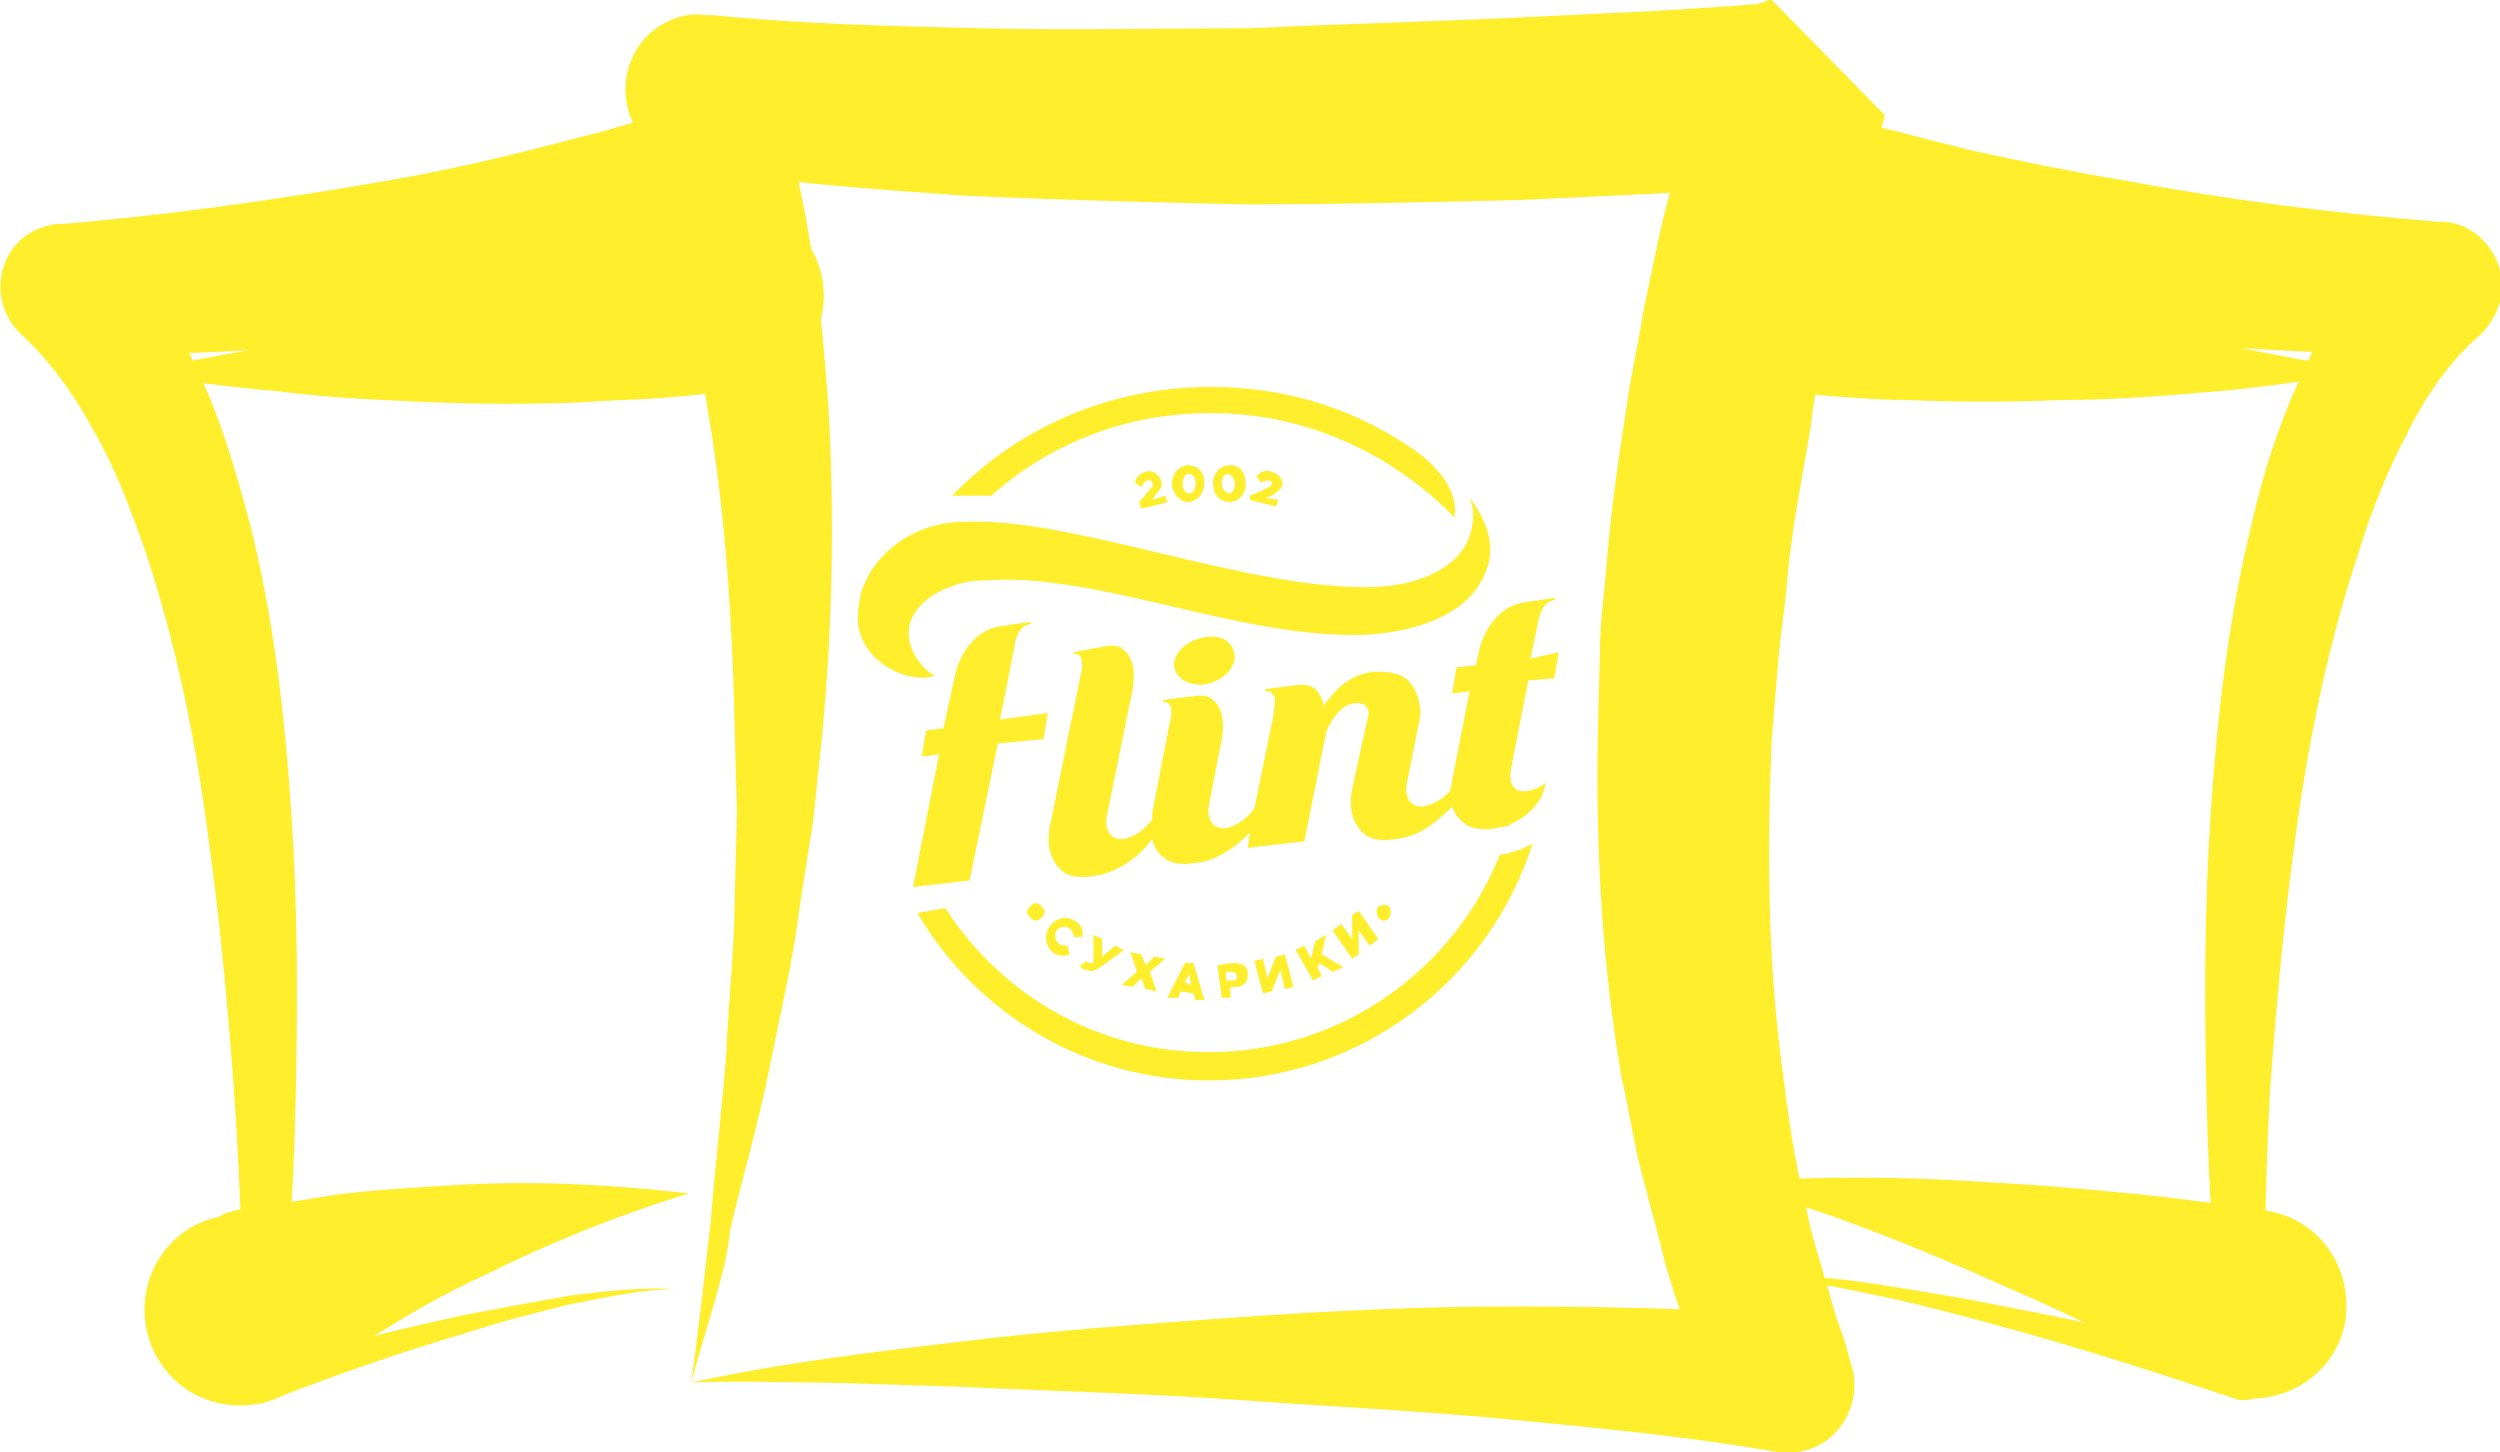 <?xml version="1.0" encoding="utf-8"?>
<!-- Generator: Adobe Illustrator 22.1.0, SVG Export Plug-In . SVG Version: 6.00 Build 0)  -->
<svg version="1.1" id="Слой_1" xmlns="http://www.w3.org/2000/svg" xmlns:xlink="http://www.w3.org/1999/xlink" x="0px" y="0px"
	 viewBox="0 0 115 66.8" style="enable-background:new 0 0 115 66.8;" xml:space="preserve">
<style type="text/css">
	.st0{fill:#FEEE2C;}
</style>
<g>
	<path class="st0" d="M34.2,12.9c-0.3,0.1-0.7,0.3-0.9,0.3l-0.6,0.2l-1,0.3c-0.7,0.1-1.3,0.3-2,0.4c-1.3,0.2-2.5,0.4-3.8,0.6
		c-2.5,0.4-5,0.7-7.6,0.9c-5,0.5-10.1,0.7-15.1,0.8l2-5.2c1.8,1.9,3.1,4.1,4.1,6.3c1,2.2,1.6,4.4,2.2,6.6c1.1,4.4,1.6,8.8,1.9,13.3
		c0.3,4.4,0.3,8.8,0.2,13.2c-0.1,4.4-0.4,8.7-0.8,13.1l-1.1-0.8c3.2-0.9,6.4-1.7,9.6-2.4c1.6-0.3,3.2-0.6,4.9-0.9
		c1.6-0.2,3.3-0.4,4.9-0.3c-1.6,0-3.3,0.4-4.9,0.7c-1.6,0.4-3.2,0.8-4.7,1.3c-3.1,0.9-6.2,2-9.3,3.2c-0.4,0.2-0.9-0.1-1-0.5
		c0-0.1-0.1-0.2-0.1-0.3l0-0.1c0.1-4.3,0-8.6-0.3-12.9c-0.3-4.3-0.7-8.6-1.3-12.8C8.9,33.5,8,29.3,6.7,25.4c-0.7-2-1.4-3.9-2.4-5.6
		c-0.9-1.7-2.1-3.3-3.3-4.4c-1.2-1.1-1.3-2.9-0.3-4.1c0.5-0.6,1.2-0.9,1.9-1l0.3,0c4.8-0.4,9.7-1.1,14.4-1.9
		c2.4-0.4,4.7-0.9,7.1-1.5c1.2-0.3,2.3-0.6,3.5-0.9c0.6-0.2,1.1-0.3,1.7-0.5l0.7-0.2l0.3-0.1c0.1,0,0,0,0,0c2.1-1,4.7-0.1,5.7,2
		C37.2,9.3,36.4,11.9,34.2,12.9z"/>
</g>
<g>
	<path class="st0" d="M10.4,55.8c1-0.3,1.9-0.4,2.8-0.5c0.9-0.1,1.8-0.3,2.7-0.4c1.8-0.2,3.6-0.3,5.3-0.4c3.5-0.2,7.1,0,10.5,0.4
		c-3.3,1-6.5,2.3-9.5,3.8c-1.5,0.7-3,1.5-4.4,2.4c-0.7,0.4-1.4,0.8-2.1,1.3c-0.7,0.4-1.4,0.9-1.9,1.3c-1.9,1.5-4.7,1.2-6.2-0.7
		c-1.5-1.9-1.2-4.7,0.7-6.2c0.5-0.4,1.1-0.7,1.7-0.8L10.4,55.8z"/>
</g>
<g>
	<path class="st0" d="M34.2,17.9c-1.4,0.2-2.5,0.3-3.7,0.4c-1.2,0.1-2.4,0.1-3.6,0.2c-2.4,0.1-4.7,0.1-7.1,0c-2.3-0.1-4.7-0.2-7-0.5
		c-2.3-0.2-4.6-0.5-6.9-0.9c2.3-0.4,4.5-0.8,6.7-1.2c2.2-0.5,4.4-1,6.6-1.6c2.2-0.6,4.3-1.3,6.4-2c1-0.4,2.1-0.8,3.1-1.2
		c1-0.4,2.1-0.8,2.9-1.3c2.1-1.1,4.7-0.3,5.8,1.8c1.1,2.1,0.3,4.7-1.8,5.8c-0.4,0.2-0.9,0.4-1.3,0.4L34.2,17.9z"/>
</g>
<g>
	<path class="st0" d="M84.4,5.2C84.4,5.2,84.3,5.2,84.4,5.2l0.3,0.1l0.7,0.2C86,5.7,86.5,5.9,87.1,6c1.1,0.3,2.3,0.6,3.5,0.9
		c2.3,0.5,4.7,1,7.1,1.4c4.8,0.9,9.6,1.5,14.4,1.9l0.3,0c1.6,0.1,2.8,1.6,2.7,3.2c-0.1,0.8-0.5,1.5-1,2c-1.3,1.1-2.4,2.6-3.3,4.4
		c-0.9,1.7-1.7,3.6-2.3,5.6c-1.3,3.9-2.2,8.1-2.8,12.3c-0.6,4.2-1,8.5-1.3,12.8c-0.2,4.3-0.3,8.6-0.2,12.9l0,0.1
		c0,0.5-0.4,0.9-0.9,0.9c-0.1,0-0.2,0-0.3,0c-3.6-1.2-7.3-2.4-11-3.4c-1.8-0.5-3.7-1-5.6-1.4c-1.9-0.4-3.8-0.8-5.7-0.9
		c1.9-0.1,3.9,0.1,5.8,0.4c1.9,0.3,3.8,0.6,5.7,1c3.8,0.7,7.5,1.6,11.3,2.5l-1.2,1c-0.4-4.4-0.7-8.7-0.8-13.1
		c-0.1-4.4-0.1-8.8,0.2-13.2c0.3-4.4,0.8-8.8,1.9-13.3c0.5-2.2,1.2-4.4,2.2-6.6c1-2.2,2.2-4.4,4.1-6.3l2,5.2c-5,0-10.1-0.3-15.1-0.8
		c-2.5-0.2-5-0.5-7.6-0.9c-1.3-0.2-2.5-0.4-3.8-0.6c-0.6-0.1-1.3-0.3-2-0.4l-1-0.3l-0.6-0.2c-0.2-0.1-0.6-0.2-0.9-0.3
		c-2.1-1-3-3.6-2-5.7S82.3,4.2,84.4,5.2z"/>
</g>
<g>
	<path class="st0" d="M101.5,63.7c-1.7-0.9-3.5-1.9-5.3-2.7c-1.8-0.9-3.7-1.7-5.5-2.5c-3.7-1.6-7.5-3.1-11.5-4.1
		c4.1-0.3,8.3-0.3,12.5,0c2.1,0.1,4.2,0.3,6.3,0.5c2.1,0.2,4.2,0.5,6.3,0.8l0,0c2.4,0.4,3.9,2.6,3.6,5c-0.4,2.4-2.6,3.9-5,3.6
		C102.4,64.1,101.9,63.9,101.5,63.7z"/>
</g>
<g>
	<path class="st0" d="M82.5,9.5c0.8,0.4,2,0.9,3,1.3c1,0.4,2.1,0.8,3.2,1.2c2.2,0.8,4.3,1.5,6.6,2.1c2.2,0.6,4.5,1.2,6.8,1.7
		c2.3,0.5,4.6,0.9,6.9,1.3c-2.3,0.3-4.7,0.7-7,0.9c-2.4,0.2-4.8,0.4-7.1,0.4c-2.4,0.1-4.8,0.1-7.2,0c-1.2,0-2.4-0.1-3.7-0.2
		c-1.3-0.1-2.4-0.2-3.8-0.4l-0.2,0c-2.4-0.4-4-2.6-3.6-4.9c0.4-2.4,2.6-4,4.9-3.6C81.7,9.2,82.1,9.3,82.5,9.5z"/>
</g>
<g>
	<path class="st0" d="M31.8,63.6c4.1-0.9,8.3-1.4,12.5-1.9c4.2-0.5,8.4-0.8,12.6-1.1c4.2-0.3,8.5-0.5,12.7-0.5
		c4.3,0,8.5,0.1,12.9,0.4L79.3,65c-0.4-0.8-0.7-1.3-0.9-2c-0.3-0.6-0.5-1.3-0.8-1.9c-0.5-1.3-0.9-2.5-1.2-3.8l-0.5-1.9l-0.5-1.9
		c-0.3-1.3-0.5-2.6-0.8-3.9c-0.9-5.2-1.2-10.5-1.1-15.8l0.1-3.9c0-1.3,0.2-2.6,0.3-3.9c0.2-2.6,0.6-5.2,1-7.8
		c0.2-1.3,0.5-2.6,0.7-3.9l0.8-3.8c0.6-2.5,1.4-5,2-7.6l5.2,5.3c-0.3,0.1-0.5,0.1-0.8,0.2c-0.3,0-0.6,0.1-0.7,0.1l-0.9,0.1
		c-0.6,0.1-1.1,0.1-1.7,0.1l-3.2,0.2c-2.1,0.1-4.3,0.2-6.4,0.3c-4.2,0.1-8.5,0.2-12.7,0.2c-4.3-0.1-8.5-0.2-12.8-0.4
		c-4.3-0.3-8.5-0.6-12.9-1.3l3.7-4.9c0.3,0.8,0.5,1.4,0.7,2.1c0.2,0.7,0.3,1.3,0.5,2c0.3,1.3,0.6,2.6,0.8,3.9
		c0.5,2.6,0.7,5.2,0.9,7.8c0.3,5.2,0.2,10.3-0.3,15.4l-0.4,3.8l-0.6,3.8c-0.3,2.5-0.9,5-1.4,7.5c-0.5,2.5-1.2,4.9-1.8,7.4
		C33.4,58.6,32.5,60.9,31.8,63.6z M31.8,63.6c0.3-2.2,0.6-4.8,0.9-7.5c0.2-2.5,0.5-5,0.7-7.5c0.1-2.5,0.4-5,0.4-7.5l0.1-3.7
		l-0.1-3.7c-0.1-4.9-0.4-9.8-1.2-14.6c-0.4-2.4-0.8-4.8-1.4-7.1c-0.3-1.2-0.6-2.3-0.9-3.4C30.1,8,29.9,7.5,29.7,7
		c-0.2-0.5-0.4-1.1-0.6-1.4c-0.8-1.7-0.1-3.8,1.6-4.6c0.6-0.3,1.2-0.4,1.8-0.3l0.3,0c4,0.4,8.1,0.5,12.3,0.6c4.1,0.1,8.3,0,12.4,0
		C61.7,1.1,65.8,1,70,0.8c2.1-0.1,4.1-0.2,6.2-0.3l3.1-0.2c0.5,0,1-0.1,1.5-0.1L81.4,0c0.2,0,0.1,0,0.1,0l0,0l5.2,5.3
		c-0.6,2.4-1.3,4.7-2,7.1L84,16c-0.3,1.2-0.6,2.4-0.7,3.6c-0.4,2.4-0.9,4.8-1.1,7.2c-0.1,1.2-0.3,2.4-0.4,3.6L81.5,34
		c-0.2,4.8-0.2,9.7,0.4,14.5c0.3,2.4,0.6,4.8,1.2,7.1c0.2,1.2,0.6,2.3,0.9,3.4c0.2,0.6,0.3,1.1,0.5,1.7c0.2,0.5,0.4,1.1,0.5,1.5
		l0.1,0.4c0.6,1.6-0.2,3.4-1.7,4c-0.5,0.2-1.1,0.3-1.6,0.2c-4-0.7-8.1-1.1-12.3-1.5c-4.1-0.4-8.3-0.6-12.5-0.9
		c-4.2-0.3-8.4-0.4-12.6-0.6l-6.3-0.2C36,63.6,33.9,63.5,31.8,63.6z"/>
</g>
<g>
	<polyline class="st0" points="67.5,33.3 68,30.4 68,30.4 	"/>
	<polygon class="st0" points="46.9,29.7 46.9,29.7 46.9,29.5 46.9,29.5 	"/>
	<path class="st0" d="M46.9,29.7l0.1-0.3C46.9,29.6,46.9,29.7,46.9,29.7z"/>
	<g>
		<polygon class="st0" points="67.7,30.6 66.9,30.7 66.9,30.7 67.7,30.6 		"/>
		<polygon class="st0" points="67.7,30.6 67.7,30.6 67.7,30.6 67.7,30.6 		"/>
	</g>
	<g>
		<g>
			<path class="st0" d="M44.8,22.8c0.3,0,0.5,0,0.8,0c2.7-2.4,6.2-3.8,10.1-3.8c4.4,0,8.4,1.9,11.2,4.8c0.2-1-0.5-2.3-2.3-3.4
				c-2.6-1.7-5.6-2.6-8.9-2.6c-4.7,0-8.9,1.9-11.9,5c0.2,0,0.4,0,0.6,0C44.5,22.8,44.6,22.8,44.8,22.8z"/>
		</g>
		<g>
			<path class="st0" d="M55.5,29.3c-0.8,0.1-1.4,0.6-1.5,1.2c0,0.6,0.5,1,1.3,1c0.8-0.1,1.4-0.6,1.5-1.2
				C56.8,29.6,56.3,29.2,55.5,29.3z"/>
			<path class="st0" d="M62.8,29.2c1.7-0.1,3.2-0.5,4.3-1.3c0.8-0.6,1.2-1.3,1.4-2.1c0.2-1-0.2-2-0.9-2.9c0.2,0.5,0.2,0.9,0.1,1.4
				c-0.3,1.6-2.1,2.6-4.4,2.7c-5.8,0.2-13.8-3.2-18.9-3c-1.5,0-2.9,0.6-3.8,1.6c-0.5,0.5-0.8,1.1-1,1.7c-0.1,0.5-0.2,1.1-0.1,1.6
				c0.2,1,1.1,1.9,2.3,2.2c0.5,0.1,0.7,0.1,1.2,0c-0.8-0.5-1.2-1.3-1.2-2c0-0.9,0.8-1.7,1.9-2.1c0.5-0.2,1-0.3,1.6-0.3
				C50.5,26.3,57,29.4,62.8,29.2z"/>
			<path class="st0" d="M70.4,30.3l0.4-1.9c0.1-0.3,0.2-0.7,0.7-0.8l0-0.1l-1.3,0.2c-1.2,0.1-2,1.3-2.2,2.4h0l-0.1,0.5L67,30.7
				l-0.2,1.2l0.8-0.1l-0.8,4.1c0,0.2-0.1,0.4-0.1,0.5c-0.3,0.3-0.6,0.5-0.9,0.6c-0.7,0.3-1.2-0.1-1.1-0.9l0,0l0,0l0.6-3
				c0.1-0.4,0-0.7-0.1-1.1c-0.2-0.5-0.5-0.9-1-1c-0.3-0.1-0.6-0.1-1-0.1l0,0h0c-0.9,0.1-1.6,0.6-2.1,1.3c-0.1,0.1-0.2,0.2-0.2,0.4
				c0-0.4-0.2-0.7-0.4-0.9c-0.2-0.2-0.5-0.2-0.7-0.2l-1.6,0.2l0,0.1c0,0,0.1,0,0.1,0c0.1,0,0.2,0,0.2,0.1c0,0,0.1,0.1,0.1,0.1
				c0.1,0.2,0,0.6,0,0.8l0,0l-0.9,4.4c-0.3,0.4-0.7,0.7-1,0.8c-0.7,0.3-1.2-0.1-1.1-0.9v0l0,0l0.5-2.6v0c0.2-0.8,0.3-1.8-0.3-2.3
				c-0.2-0.2-0.5-0.2-0.7-0.2h0l-1.6,0.2l0,0.1c0.5-0.1,0.4,0.7,0.3,1L53,37.4l0,0l0,0c0,0.1,0,0.2,0,0.3c-0.3,0.4-0.7,0.7-1,0.8
				c-0.7,0.3-1.2-0.1-1.1-0.9l1.1-5.4c0.2-0.8,0.3-1.8-0.3-2.3c-0.2-0.2-0.5-0.2-0.7-0.2L49.4,30l0,0.1c0.5-0.1,0.4,0.7,0.3,1l0,0
				c0,0,0,0,0,0l-1.4,6.9c-0.2,1,0.1,1.7,0.6,2.1c0.4,0.3,1.1,0.3,1.9,0.1c0.9-0.3,1.6-0.8,2.2-1.6c0.1,0.4,0.3,0.7,0.6,0.9
				c0.4,0.3,1.1,0.3,1.9,0.1c0.7-0.2,1.4-0.7,2-1.3l-0.1,0.7l2.6-0.3l1-5c0.2-0.6,0.7-1.2,1.1-1.3c0.6-0.2,1,0.1,0.8,0.7l-0.7,3.2
				c-0.2,1,0.1,1.7,0.6,2.1c0.4,0.3,1.1,0.3,1.9,0.1c0.8-0.2,1.5-0.8,2.1-1.4l0,0c0.1,0.3,0.3,0.6,0.6,0.8c0.4,0.3,1.1,0.3,1.9,0.1
				c0.1,0,0.1,0,0.2-0.1c0.7-0.3,1.5-1,1.6-1.9c-0.3,0.3-0.8,0.4-1,0.4c0,0,0,0,0,0c0,0,0,0,0,0c-0.5,0-0.7-0.4-0.6-1l0,0l0,0
				l0.8-4.1l1.2-0.1l0.2-1.2l0,0L70.4,30.3z"/>
		</g>
		<path class="st0" d="M69.5,39.2c-0.2,0.1-0.4,0.1-0.5,0.1c-2.1,5.3-7.3,9.1-13.4,9.1c-5.1,0-9.5-2.6-12.1-6.6l-0.2,0L42.2,42
			c2.7,4.6,7.7,7.7,13.4,7.7c7,0,12.9-4.6,14.9-10.9c-0.2,0.1-0.4,0.2-0.6,0.3C69.8,39.1,69.6,39.2,69.5,39.2z"/>
		<path class="st0" d="M46,33.1c0,0,0.7-3.5,0.7-3.6l0,0l0,0c0.1-0.3,0.2-0.7,0.7-0.8l0-0.1l-1.3,0.2l0,0c-1.2,0.1-2,1.3-2.2,2.4
			l-0.5,2.3l0,0l-0.8,0.1l-0.2,1.2l0.8-0.1L42,40.8l2.6-0.3l1.3-6.3L48,34l0.2-1.2L46,33.1z"/>
	</g>
	<g>
		<path class="st0" d="M47.4,41.7c0.1-0.2,0.4-0.2,0.5,0c0.2,0.1,0.2,0.4,0,0.5c-0.1,0.2-0.4,0.2-0.5,0
			C47.2,42.1,47.2,41.8,47.4,41.7z"/>
		<path class="st0" d="M48.3,42.6c0.3-0.4,0.8-0.5,1.2-0.2c0.3,0.2,0.3,0.4,0.3,0.7l-0.4,0c0-0.1-0.1-0.3-0.2-0.4
			c-0.2-0.1-0.4-0.1-0.6,0.1c-0.1,0.2-0.1,0.4,0.1,0.6c0.1,0.1,0.3,0.1,0.4,0.1l0.1,0.4c-0.2,0.1-0.5,0.1-0.8-0.1
			C48.1,43.5,48,43,48.3,42.6z"/>
		<path class="st0" d="M49.7,44.4l0.3-0.2c0,0.1,0.1,0.1,0.1,0.1c0,0,0.1,0,0.2,0l0-1.3l0.4,0.2l0,0.8l0.6-0.5l0.4,0.2l-1.1,0.8
			c-0.3,0.2-0.4,0.2-0.7,0.1C49.8,44.6,49.7,44.5,49.7,44.4z"/>
		<path class="st0" d="M52.3,44.7L52,43.8l0.5,0.1l0.2,0.5l0.4-0.4l0.5,0.1l-0.7,0.6l0.3,0.9l-0.5-0.1l-0.2-0.5l-0.4,0.4l-0.5-0.1
			L52.3,44.7z"/>
		<path class="st0" d="M54.5,44.3l0.4,0l0.5,1.7L55,46l-0.1-0.3l-0.6-0.1l-0.1,0.3l-0.5,0L54.5,44.3z M54.8,45.3l-0.1-0.5l-0.2,0.4
			L54.8,45.3z"/>
		<path class="st0" d="M56,44.4l0.7-0.1c0.4,0,0.7,0.1,0.7,0.5c0,0.4-0.2,0.6-0.6,0.6l-0.2,0l0,0.5l-0.4,0L56,44.4z M56.7,45.1
			c0.2,0,0.2-0.1,0.2-0.2c0-0.1-0.1-0.2-0.3-0.2l-0.2,0l0,0.4L56.7,45.1z"/>
		<path class="st0" d="M57.7,44.2l0.4-0.1l0.2,0.9l0.4-1l0.4-0.1l0.4,1.5l-0.4,0.1l-0.2-0.9l-0.4,1l-0.4,0.1L57.7,44.2z"/>
		<path class="st0" d="M59.6,43.7l0.4-0.2l0.3,0.6l0.2-0.8L61,43l-0.2,0.9l1,0.6l-0.5,0.2l-0.6-0.4l-0.1,0.2l0.2,0.4l-0.4,0.2
			L59.6,43.7z"/>
		<path class="st0" d="M61.3,42.8l0.4-0.3l0.5,0.7l0-1.1l0.3-0.2l0.9,1.3L63,43.5l-0.5-0.7l0,1.1l-0.3,0.2L61.3,42.8z"/>
		<path class="st0" d="M63.4,42.2c-0.1-0.2-0.1-0.4,0-0.5c0.2-0.1,0.4-0.1,0.5,0c0.1,0.2,0.1,0.4,0,0.5
			C63.8,42.4,63.5,42.4,63.4,42.2z"/>
	</g>
	<g>
		<g>
			<path class="st0" d="M52.4,23.1l0.5-0.6c0.1-0.1,0.2-0.2,0.1-0.3c0-0.1-0.1-0.1-0.2-0.1c-0.1,0-0.2,0.1-0.3,0.3l-0.3-0.2
				c0.1-0.3,0.2-0.4,0.5-0.5c0.3-0.1,0.6,0.1,0.7,0.4c0.1,0.2,0,0.4-0.2,0.6L53,23l0.6-0.2l0.1,0.3l-1.2,0.3L52.4,23.1z"/>
			<path class="st0" d="M53.9,22.3c0-0.4,0.2-0.8,0.7-0.9c0.5,0,0.8,0.3,0.8,0.8c0,0.4-0.2,0.8-0.7,0.9C54.3,23.1,54,22.8,53.9,22.3
				z M55,22.2c0-0.3-0.2-0.4-0.3-0.4c-0.2,0-0.3,0.2-0.3,0.5c0,0.3,0.2,0.4,0.3,0.4C54.9,22.7,55,22.5,55,22.2z"/>
			<path class="st0" d="M55.8,22.2c0-0.4,0.3-0.8,0.8-0.8c0.5,0,0.7,0.4,0.7,0.9c0,0.4-0.3,0.8-0.8,0.8C56,23,55.8,22.7,55.8,22.2z
				 M56.8,22.3c0-0.3-0.1-0.4-0.3-0.5c-0.2,0-0.3,0.2-0.3,0.4c0,0.3,0.1,0.4,0.3,0.5C56.7,22.7,56.8,22.5,56.8,22.3z"/>
			<path class="st0" d="M57.5,22.8l0.7-0.3c0.2-0.1,0.2-0.1,0.3-0.2c0-0.1,0-0.2-0.1-0.2c-0.1,0-0.2,0-0.4,0.1l-0.2-0.3
				c0.2-0.2,0.4-0.3,0.7-0.2c0.3,0.1,0.5,0.3,0.5,0.6c-0.1,0.2-0.2,0.3-0.5,0.5l-0.3,0.1l0.6,0.1l-0.1,0.3l-1.2-0.3L57.5,22.8z"/>
		</g>
	</g>
</g>
</svg>
